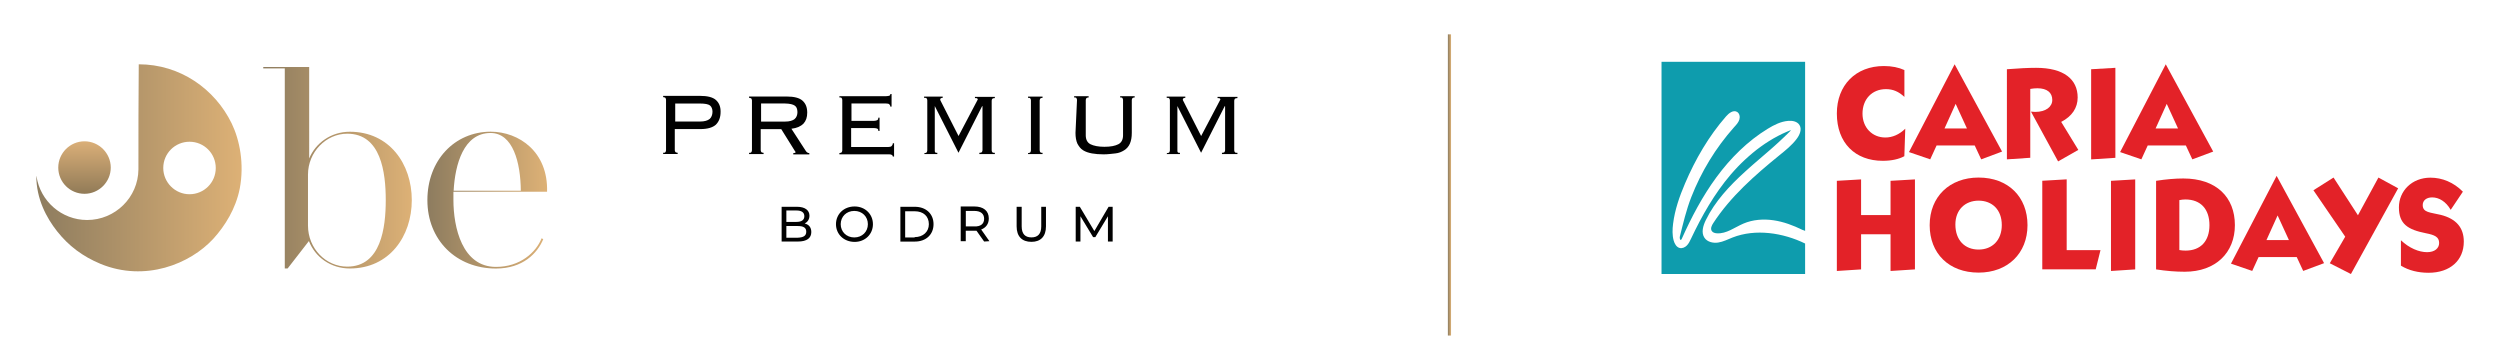 <svg xmlns="http://www.w3.org/2000/svg" xmlns:xlink="http://www.w3.org/1999/xlink" id="Layer_1" x="0px" y="0px" viewBox="0 0 460 65" style="enable-background:new 0 0 460 65;" xml:space="preserve"><style type="text/css">	.st0{fill:#010101;}			.st1{clip-path:url(#SVGID_00000060729940077160532440000001698099792842748578_);fill:url(#SVGID_00000108269920559861882790000002359694607129541509_);}	.st2{fill:#0E9CAD;}	.st3{fill:#E32228;}			.st4{fill:none;stroke:url(#SVGID_00000102526591354753530130000000450804306486497452_);stroke-width:0.581;stroke-miterlimit:10;}</style><g>	<g>		<g>			<g>				<path class="st0" d="M131.73,18.4c-0.58-0.52-1.57-0.76-2.91-0.76h-6.8v0.23c0.17,0,0.29,0.06,0.41,0.12     c0.06,0.12,0.12,0.23,0.12,0.35v9.3c0,0.17-0.06,0.29-0.12,0.35c-0.06,0.12-0.17,0.12-0.41,0.12v0.23h2.67v-0.23     c-0.17,0-0.29-0.06-0.41-0.12c-0.06-0.12-0.12-0.23-0.12-0.35v-3.89h4.71c1.34,0,2.27-0.29,2.85-0.81     c0.58-0.58,0.87-1.34,0.87-2.38C132.6,19.62,132.31,18.93,131.73,18.4 M130.57,21.89c-0.35,0.29-0.93,0.47-1.74,0.47h-4.59     v-3.31h4.59c0.87,0,1.51,0.12,1.8,0.35c0.29,0.23,0.47,0.64,0.47,1.16C131.09,21.13,130.91,21.6,130.57,21.89"></path>				<path class="st0" d="M148.53,28.05c-0.12-0.06-0.23-0.23-0.35-0.41l-2.56-3.95c1.05-0.12,1.74-0.47,2.21-0.93     c0.47-0.52,0.7-1.16,0.7-2.03c0-0.99-0.29-1.69-0.87-2.21c-0.58-0.52-1.57-0.76-2.91-0.76h-6.92V18c0.17,0,0.29,0.06,0.41,0.12     c0.06,0.12,0.12,0.23,0.12,0.35v9.18c0,0.17-0.06,0.29-0.12,0.35c-0.06,0.12-0.17,0.12-0.41,0.12v0.23h2.67v-0.23     c-0.17,0-0.29-0.06-0.41-0.12c-0.06-0.12-0.12-0.23-0.12-0.35v-3.89h3.78l2.5,4.01c0.06,0.06,0.12,0.12,0.12,0.23     c0,0.06,0,0.12-0.06,0.12c-0.06,0-0.17,0.06-0.35,0.06v0.23h2.96v-0.23C148.76,28.17,148.58,28.11,148.53,28.05 M140.04,22.35     v-3.31h4.36c0.47,0,0.87,0.06,1.16,0.12c0.29,0.06,0.52,0.17,0.7,0.29c0.17,0.12,0.29,0.29,0.35,0.47s0.12,0.41,0.12,0.7     c0,0.52-0.17,0.99-0.52,1.28c-0.35,0.29-0.93,0.47-1.74,0.47H140.04L140.04,22.35z"></path>				<path class="st0" d="M154.98,18.4c0-0.17-0.06-0.29-0.12-0.35c-0.06-0.12-0.17-0.12-0.41-0.12V17.7H163     c0.35,0,0.58-0.06,0.7-0.12c0.12-0.06,0.12-0.17,0.12-0.29h0.23v2.33h-0.23c0-0.17-0.06-0.29-0.17-0.41     c-0.12-0.12-0.29-0.17-0.64-0.17h-6.34v3.2h4.13c0.23,0,0.46-0.06,0.58-0.12c0.17-0.06,0.23-0.23,0.23-0.47h0.23v2.44h-0.23     c0-0.23-0.06-0.35-0.17-0.41c-0.12-0.06-0.35-0.12-0.64-0.12h-4.19v3.49h6.8c0.29,0,0.52-0.06,0.64-0.17     c0.12-0.12,0.23-0.29,0.23-0.52h0.23v2.44h-0.23c0-0.23-0.23-0.41-0.7-0.41h-9.13v-0.23c0.17,0,0.29-0.06,0.41-0.12     c0.06-0.12,0.12-0.23,0.12-0.35C154.98,27.64,154.98,18.4,154.98,18.4z"></path>				<path class="st0" d="M170.09,28.17c0.23,0,0.35-0.06,0.41-0.12c0.06-0.12,0.12-0.23,0.12-0.35v-9.24c0-0.17-0.06-0.29-0.12-0.35     C170.44,18,170.27,18,170.03,18v-0.23h3.43V18c-0.29,0-0.46,0.12-0.46,0.29c0,0.06,0,0.17,0.06,0.23l3.31,6.51l3.43-6.51     c0-0.06,0.06-0.06,0.06-0.12s0.06-0.06,0.06-0.12c0-0.06-0.06-0.12-0.12-0.17c-0.06-0.06-0.23-0.06-0.41-0.06v-0.23h3.66v0.23     c-0.23,0-0.41,0.06-0.46,0.12c-0.06,0.06-0.12,0.23-0.12,0.35v9.13c0,0.17,0.06,0.29,0.12,0.35c0.06,0.12,0.23,0.12,0.46,0.12     v0.23h-2.85v-0.23c0.23,0,0.41-0.06,0.46-0.12c0.06-0.12,0.12-0.23,0.12-0.35v-8.08l-0.06-0.06l-4.36,8.6l-4.36-8.6v0.06v8.08     c0,0.17,0,0.29,0.06,0.35c0.06,0.12,0.17,0.12,0.41,0.12v0.23h-2.38V28.17L170.09,28.17z"></path>				<path class="st0" d="M189.16,28.17c0.17,0,0.29-0.06,0.41-0.12c0.06-0.12,0.12-0.23,0.12-0.35v-9.24c0-0.17-0.06-0.29-0.12-0.35     C189.5,18,189.39,18,189.16,18v-0.23h2.67V18c-0.17,0-0.35,0.06-0.41,0.12c-0.06,0.12-0.12,0.23-0.12,0.35v9.18     c0,0.17,0.06,0.29,0.12,0.35c0.06,0.12,0.17,0.12,0.41,0.12v0.23h-2.67V28.17z"></path>				<path class="st0" d="M198.17,18.4c0-0.17-0.06-0.29-0.12-0.35c-0.06-0.12-0.17-0.12-0.41-0.12V17.7h2.67v0.23     c-0.17,0-0.35,0.06-0.41,0.12c-0.06,0.12-0.12,0.23-0.12,0.35v6.51c0,0.76,0.29,1.34,0.87,1.63c0.58,0.29,1.45,0.47,2.56,0.47     c1.16,0,1.98-0.17,2.56-0.47c0.58-0.29,0.87-0.87,0.87-1.63V18.4c0-0.17-0.06-0.29-0.12-0.35c-0.06-0.12-0.17-0.12-0.41-0.12     V17.7h2.67v0.23c-0.17,0-0.35,0.06-0.41,0.12c-0.06,0.12-0.12,0.23-0.12,0.35v6.05c0,0.81-0.12,1.45-0.35,1.98     c-0.23,0.52-0.58,0.93-1.05,1.22c-0.46,0.29-0.99,0.52-1.63,0.58c-0.64,0.06-1.34,0.17-2.15,0.17c-0.81,0-1.51-0.06-2.15-0.17     c-0.64-0.12-1.16-0.29-1.63-0.58c-0.47-0.29-0.76-0.7-1.05-1.22c-0.23-0.52-0.35-1.16-0.35-1.98L198.17,18.4L198.17,18.4z"></path>				<path class="st0" d="M214.73,28.17c0.23,0,0.35-0.06,0.41-0.12c0.06-0.12,0.12-0.23,0.12-0.35v-9.24c0-0.17-0.06-0.29-0.12-0.35     C215.08,18,214.91,18,214.67,18v-0.23h3.43V18c-0.29,0-0.46,0.12-0.46,0.29c0,0.06,0,0.17,0.06,0.23l3.31,6.51l3.43-6.51     c0-0.06,0.06-0.06,0.06-0.12s0.06-0.06,0.06-0.12c0-0.06-0.06-0.12-0.12-0.17c-0.06-0.06-0.23-0.06-0.41-0.06v-0.23h3.66v0.23     c-0.23,0-0.41,0.06-0.47,0.12c-0.06,0.12-0.12,0.23-0.12,0.35v9.13c0,0.17,0.06,0.29,0.12,0.35c0.06,0.12,0.23,0.12,0.47,0.12     v0.23h-2.85v-0.23c0.23,0,0.41-0.06,0.46-0.12c0.06-0.12,0.12-0.23,0.12-0.35v-8.08l-0.06-0.06l-4.36,8.6l-4.36-8.6v0.06v8.08     c0,0.17,0,0.29,0.06,0.35c0.06,0.12,0.17,0.12,0.41,0.12v0.23h-2.44L214.73,28.17L214.73,28.17z"></path>			</g>			<g>				<path class="st0" d="M149.28,42.7c0,1.1-0.81,1.74-2.44,1.74h-3.02v-6.39h2.85c1.45,0,2.27,0.64,2.27,1.63     c0,0.7-0.35,1.16-0.87,1.45C148.82,41.3,149.28,41.83,149.28,42.7 M144.69,38.8v2.03h1.86c0.93,0,1.45-0.35,1.45-1.05     c0-0.7-0.52-1.05-1.45-1.05h-1.86V38.8z M148.35,42.64c0-0.76-0.52-1.05-1.57-1.05h-2.09v2.15h2.09     C147.83,43.69,148.35,43.4,148.35,42.64"></path>				<path class="st0" d="M153.82,41.25c0-1.86,1.45-3.26,3.43-3.26c1.92,0,3.37,1.4,3.37,3.26c0,1.86-1.45,3.26-3.37,3.26     C155.27,44.5,153.82,43.11,153.82,41.25 M159.69,41.25c0-1.4-1.05-2.44-2.5-2.44s-2.5,1.05-2.5,2.44s1.05,2.44,2.5,2.44     C158.64,43.69,159.69,42.64,159.69,41.25"></path>				<path class="st0" d="M165.67,38.05h2.67c2.03,0,3.43,1.28,3.43,3.2s-1.4,3.2-3.43,3.2h-2.67V38.05z M168.29,43.63     c1.57,0,2.62-0.99,2.62-2.38c0-1.45-0.99-2.38-2.62-2.38h-1.74v4.82h1.74V43.63z"></path>				<path class="st0" d="M181.08,44.44l-1.4-1.98c-0.12,0-0.29,0-0.41,0h-1.57v1.92h-0.93v-6.39h2.5c1.69,0,2.67,0.81,2.67,2.21     c0,0.99-0.52,1.69-1.4,2.03l1.51,2.15L181.08,44.44L181.08,44.44z M181.08,40.26c0-0.93-0.64-1.45-1.8-1.45h-1.57v2.85h1.57     C180.44,41.71,181.08,41.19,181.08,40.26"></path>				<path class="st0" d="M187.06,41.65v-3.6h0.93v3.6c0,1.4,0.64,2.03,1.8,2.03s1.8-0.64,1.8-2.03v-3.6h0.87v3.6     c0,1.86-0.99,2.85-2.67,2.85C188.05,44.5,187.06,43.51,187.06,41.65"></path>				<polygon class="st0" points="203.86,44.44 203.86,39.79 201.54,43.63 201.13,43.63 198.8,39.79 198.8,44.44 197.93,44.44      197.93,38.05 198.69,38.05 201.36,42.52 203.98,38.05 204.73,38.05 204.73,44.44     "></polygon>			</g>		</g>		<g>			<g>				<g>					<g>						<defs>							<path id="SVGID_1_" d="M56.67,41.49v-9.36c0-4.18,3.35-7.53,7.22-7.53c6.22,0,7.09,7.14,7.09,12.23        c0,5.05-0.87,12.23-7.09,12.23C59.98,49.06,56.67,45.75,56.67,41.49 M48.44,12.33v0.26h3.96v36.81h0.52l3.92-5.05        c1.13,2.92,3.96,5.05,7.53,5.05c7.27,0,11.4-5.92,11.4-12.58s-4.13-12.58-11.4-12.58c-3.48,0-6.31,2.09-7.48,4.92V12.33        H48.44z"></path>						</defs>													<linearGradient id="SVGID_00000120524117832313092150000001849150073899474831_" gradientUnits="userSpaceOnUse" x1="48.445" y1="30.869" x2="75.771" y2="30.869">							<stop offset="0" style="stop-color:#8D7C5F"></stop>							<stop offset="4.547000e-04" style="stop-color:#8D7C5F"></stop>							<stop offset="1" style="stop-color:#DDB176"></stop>						</linearGradient>													<use xlink:href="#SVGID_1_" style="overflow:visible;fill:url(#SVGID_00000120524117832313092150000001849150073899474831_);"></use>						<clipPath id="SVGID_00000146490016569956557120000009701609332816881589_">							<use xlink:href="#SVGID_1_" style="overflow:visible;"></use>						</clipPath>					</g>				</g>			</g>			<g>				<g>					<g>						<defs>							<path id="SVGID_00000137818965060253377560000012052475906405594275_" d="M90.26,24.47c4.13,0,5.53,5.44,5.57,10.62H83.47        C83.73,30.26,85.3,24.47,90.26,24.47 M78.64,36.83c0,7.35,5.31,12.58,12.62,12.58c4.92,0,7.61-2.78,8.7-5.4l-0.3-0.17        c-1.04,2.61-3.96,5.27-8.4,5.27c-6.22,0-7.83-7.27-7.83-12.31v-1.52h17.23c0.22-7.31-5.13-11.05-10.4-11.05        C83.65,24.26,78.64,29.48,78.64,36.83"></path>						</defs>													<linearGradient id="SVGID_00000146487264937202574820000002768303955638456218_" gradientUnits="userSpaceOnUse" x1="78.643" y1="36.809" x2="100.668" y2="36.809">							<stop offset="0" style="stop-color:#8D7C5F"></stop>							<stop offset="4.547000e-04" style="stop-color:#8D7C5F"></stop>							<stop offset="1" style="stop-color:#DDB176"></stop>						</linearGradient>													<use xlink:href="#SVGID_00000137818965060253377560000012052475906405594275_" style="overflow:visible;fill:url(#SVGID_00000146487264937202574820000002768303955638456218_);"></use>						<clipPath id="SVGID_00000039855636705951427070000005085682510011254957_">							<use xlink:href="#SVGID_00000137818965060253377560000012052475906405594275_" style="overflow:visible;"></use>						</clipPath>					</g>				</g>			</g>			<g>				<g>					<defs>						<path id="SVGID_00000029761553575986866580000002631624587254745230_" d="M30.04,30.91c0-2.7,2.18-4.83,4.83-4.83       c2.7,0,4.83,2.18,4.83,4.83c0,2.7-2.18,4.83-4.83,4.83S30.04,33.57,30.04,30.91 M25.47,31.17L25.47,31.17       c-0.04,5.13-4.26,9.31-9.44,9.31c-4.7,0-8.62-3.48-9.31-8.01c0-0.04-0.04-0.09-0.04-0.09c0,4.26,1.91,7.75,3.83,10.18       c2.09,2.65,4.66,4.61,8.01,6c8.18,3.35,16.45,0.04,20.76-4.66c2.13-2.35,4.09-5.48,4.83-9.18c0.87-4.53,0-8.96-1.48-12.01       c-3.09-6.35-9.49-10.88-17.1-10.88C25.47,18.29,25.47,24.73,25.47,31.17"></path>					</defs>											<linearGradient id="SVGID_00000049940016989334286580000010655862253975923846_" gradientUnits="userSpaceOnUse" x1="6.672" y1="30.899" x2="44.44" y2="30.899">						<stop offset="0" style="stop-color:#8D7C5F"></stop>						<stop offset="4.547000e-04" style="stop-color:#8D7C5F"></stop>						<stop offset="1" style="stop-color:#DDB176"></stop>					</linearGradient>											<use xlink:href="#SVGID_00000029761553575986866580000002631624587254745230_" style="overflow:visible;fill:url(#SVGID_00000049940016989334286580000010655862253975923846_);"></use>					<clipPath id="SVGID_00000031188758618697827250000001448263879517192598_">						<use xlink:href="#SVGID_00000029761553575986866580000002631624587254745230_" style="overflow:visible;"></use>					</clipPath>				</g>			</g>			<g>				<g>					<g>						<defs>							<path id="SVGID_00000096046646146723236410000008554852460717418942_" d="M10.72,30.83c0,2.7,2.18,4.83,4.83,4.83        s4.83-2.18,4.83-4.83S18.2,26,15.55,26S10.72,28.17,10.72,30.83"></path>						</defs>						<clipPath id="SVGID_00000075872156778033492370000017486275416734505900_">							<use xlink:href="#SVGID_00000096046646146723236410000008554852460717418942_" style="overflow:visible;"></use>						</clipPath>													<linearGradient id="SVGID_00000165197796600130931660000013745799576545865145_" gradientUnits="userSpaceOnUse" x1="-478.867" y1="461.825" x2="-478.556" y2="461.825" gradientTransform="matrix(0 -31.128 -31.128 0 14391.264 -14870.482)">							<stop offset="0" style="stop-color:#907A57"></stop>							<stop offset="1" style="stop-color:#DAAF78"></stop>						</linearGradient>													<rect x="10.72" y="26" style="clip-path:url(#SVGID_00000075872156778033492370000017486275416734505900_);fill:url(#SVGID_00000165197796600130931660000013745799576545865145_);" width="9.7" height="9.7"></rect>					</g>				</g>			</g>			<g>				<g>					<g>						<defs>							<path id="SVGID_00000024700927547400475770000008980662448348390551_" d="M10.72,30.83c0,2.7,2.18,4.83,4.83,4.83        s4.83-2.18,4.83-4.83S18.2,26,15.55,26S10.72,28.17,10.72,30.83"></path>						</defs>						<clipPath id="SVGID_00000181057809603716157130000013738769302974102405_">							<use xlink:href="#SVGID_00000024700927547400475770000008980662448348390551_" style="overflow:visible;"></use>						</clipPath>					</g>				</g>			</g>		</g>	</g>	<g>		<path class="st2" d="M327.41,28.57c-4.53,3.68-8.98,7.59-12.17,12.48c-0.28,0.43-0.56,1-0.28,1.44c0.19,0.31,0.59,0.42,0.95,0.44   c1.75,0.12,3.26-1.1,4.88-1.79c1.73-0.74,3.67-0.88,5.53-0.61c1.86,0.27,3.64,0.94,5.33,1.77c0.11,0.05,0.42,0.11,0.49,0.21V11.37   h-26.42v39.05h26.42v-5.61c-4.07-1.99-9.14-2.76-13.35-1.11c-0.87,0.34-1.72,0.79-2.65,0.93c-0.93,0.14-1.99-0.1-2.52-0.88   c-0.64-0.95-0.25-2.23,0.25-3.25c1.68-3.45,4.36-6.31,7.2-8.89c0.24-0.22,0.48-0.43,0.71-0.64c0.26-0.23,0.53-0.47,0.79-0.7   c0.27-0.23,0.53-0.46,0.8-0.69c0.27-0.23,0.53-0.46,0.8-0.69c0.27-0.23,0.53-0.46,0.8-0.69c0.27-0.23,0.53-0.46,0.8-0.69   c0.26-0.23,0.53-0.46,0.79-0.7c0.26-0.23,0.52-0.47,0.78-0.71c0.26-0.24,0.52-0.48,0.77-0.72c0.25-0.24,0.51-0.49,0.76-0.73   c0.12-0.12,0.25-0.25,0.37-0.37c0.06-0.06,0.12-0.12,0.18-0.18c0.21-0.21-0.01-0.12-0.01-0.12c-0.06,0.03-0.12,0.05-0.19,0.08   c-0.13,0.05-0.26,0.1-0.39,0.16c-0.29,0.12-0.57,0.25-0.85,0.38c-0.28,0.13-0.56,0.27-0.84,0.42c-0.28,0.14-0.55,0.29-0.82,0.45   c-0.27,0.15-0.54,0.31-0.8,0.48c-0.27,0.16-0.53,0.33-0.79,0.51c-0.26,0.17-0.52,0.35-0.77,0.54c-0.25,0.18-0.5,0.37-0.75,0.56   c-0.25,0.19-0.49,0.39-0.73,0.59c-0.24,0.2-0.48,0.4-0.71,0.61c-0.24,0.21-0.47,0.42-0.7,0.63c-0.23,0.21-0.45,0.43-0.68,0.65   c-0.22,0.22-0.44,0.44-0.66,0.67c-0.22,0.23-0.43,0.46-0.64,0.69c-0.21,0.23-0.41,0.47-0.62,0.7c-3.02,3.54-5.34,7.63-7.33,11.84   c-0.21,0.44-0.42,0.89-0.76,1.23c-0.34,0.35-0.84,0.57-1.31,0.46c-0.61-0.15-0.95-0.79-1.12-1.39c-0.27-1-0.23-2.05-0.1-3.08   c0.32-2.56,1.18-5.03,2.2-7.41c1.9-4.45,4.36-8.69,7.54-12.33c0.52-0.6,1.34-1.24,2.03-0.83c0.46,0.27,0.58,0.91,0.42,1.42   c-0.16,0.51-0.53,0.92-0.89,1.31c-0.03,0.04-0.07,0.08-0.1,0.11c-1.68,1.89-3.19,3.93-4.5,6.08c-1.32,2.16-2.44,4.43-3.36,6.78   c-0.92,2.36-1.5,4.84-2.11,7.3c-0.04,0.14,0,0.3,0.08,0.5c0.08,0.19,0.26-0.09,0.26-0.09c1.78-3.98,3.82-7.87,6.4-11.38   c2.58-3.51,5.73-6.66,9.45-8.93c1.16-0.71,2.41-1.34,3.76-1.45c0.78-0.07,1.67,0.1,2.08,0.77c0.49,0.79,0.03,1.83-0.54,2.57   C329.69,26.74,328.54,27.66,327.41,28.57z"></path>		<g>			<g>				<path class="st3" d="M346.43,29.59c-5.08,0-8.45-3.29-8.45-8.71c0-5.2,3.46-8.73,8.66-8.73c1.46,0,2.72,0.26,3.77,0.74v4.94     c-1.05-0.98-2.1-1.43-3.39-1.43c-2.58,0-4.32,1.86-4.32,4.51c0,2.58,1.81,4.39,4.2,4.39c1.31,0,2.58-0.55,3.67-1.62l-0.17,5.06     C349.41,29.28,348.05,29.59,346.43,29.59z"></path>				<path class="st3" d="M359.65,11.83l8.73,16.06l-3.84,1.43l-1.19-2.55h-7.02l-1.17,2.55l-3.91-1.34L359.65,11.83z M361.92,23.64     l-2.08-4.53l-2.05,4.53H361.92z"></path>				<path class="st3" d="M369.26,12.74c2.15-0.17,3.94-0.26,5.39-0.26c5.08,0,7.64,2.1,7.64,5.46c0,1.89-1.03,3.46-3.03,4.49     l3.15,5.15l-3.72,2.12l-4.99-9.16c0.29,0.02,0.55,0.05,0.79,0.05c1.96,0,3.13-0.95,3.13-2.2c0-1.34-0.95-2.15-2.74-2.15     c-0.45,0-0.88,0.05-1.31,0.12v12.67l-4.3,0.29V12.74z"></path>				<path class="st3" d="M384.77,12.74l4.46-0.26v16.56l-4.46,0.29V12.74z"></path>				<path class="st3" d="M403.39,29.32l-1.19-2.55h-7.02l-1.17,2.55l-3.91-1.34l8.4-16.15l8.73,16.06L403.39,29.32 M400.76,23.64     l-2.08-4.53l-2.05,4.53H400.76z"></path>			</g>			<g>				<path class="st3" d="M337.98,33.27l4.46-0.26v6.56h5.42v-6.3l4.49-0.26v16.56l-4.49,0.29V43.1h-5.42v6.47l-4.46,0.29V33.27z"></path>				<path class="st3" d="M364.06,50.16c-5.46,0-9-3.53-9-8.73c0-5.23,3.67-8.76,9-8.76c5.46,0,9,3.56,9,8.76     C373.06,46.63,369.41,50.16,364.06,50.16z M359.79,41.31c0,2.89,1.74,4.61,4.27,4.61c2.53,0,4.27-1.74,4.27-4.51     c0-2.84-1.79-4.49-4.27-4.49C361.6,36.92,359.79,38.59,359.79,41.31z"></path>				<path class="st3" d="M380.26,46.03h6.23l-0.88,3.53h-9.83v-16.3l4.49-0.26V46.03z"></path>				<path class="st3" d="M388.42,33.27l4.46-0.26v16.56l-4.46,0.29V33.27z"></path>				<path class="st3" d="M401.72,32.84c6.09,0,9.5,3.44,9.5,8.59c0,5.04-3.51,8.57-9.23,8.57c-1.67,0-3.41-0.14-5.27-0.43v-16.3     C398.59,32.98,400.26,32.84,401.72,32.84z M401,46.01c0.36,0.07,0.76,0.1,1.15,0.1c2.79,0,4.39-1.77,4.39-4.68     c0-2.94-1.6-4.73-4.44-4.73c-0.36,0-0.74,0.05-1.1,0.12V46.01z"></path>				<path class="st3" d="M418.9,32.36l8.73,16.06l-3.84,1.43l-1.19-2.55h-7.02l-1.17,2.55l-3.91-1.34L418.9,32.36z M421.16,44.17     l-2.08-4.53l-2.05,4.53H421.16z"></path>				<path class="st3" d="M431.52,43.55l-5.85-8.54l3.7-2.34l4.49,6.94l3.77-6.94l3.63,1.98l-8.69,15.77l-3.89-1.98L431.52,43.55z"></path>				<path class="st3" d="M441.76,44.2c1.53,1.46,3.34,2.2,4.82,2.2c1.41,0,2.22-0.72,2.22-1.69c0-1.12-0.83-1.48-2.41-1.79     c-3.39-0.67-4.99-1.72-4.99-4.77c0-3.01,2.39-5.46,5.8-5.46c2.17,0,4.27,0.86,5.97,2.58l-2.24,3.34     c-0.88-1.53-2.15-2.29-3.41-2.29c-1.07,0-1.74,0.57-1.74,1.41c0,1.41,1.41,1.34,3.34,1.81c2.82,0.72,4.22,2.34,4.22,4.92     c0,3.44-2.51,5.73-6.49,5.73c-1.89,0-3.65-0.43-5.08-1.31V44.2z"></path>			</g>		</g>	</g>			<linearGradient id="SVGID_00000067206480188571086530000002990315682885067397_" gradientUnits="userSpaceOnUse" x1="266.414" y1="34.029" x2="266.996" y2="34.029">		<stop offset="0" style="stop-color:#8D7C5F"></stop>		<stop offset="4.547000e-04" style="stop-color:#8D7C5F"></stop>		<stop offset="1" style="stop-color:#DDB176"></stop>	</linearGradient>			<line style="fill:none;stroke:url(#SVGID_00000067206480188571086530000002990315682885067397_);stroke-width:0.581;stroke-miterlimit:10;" x1="266.7" y1="6.32" x2="266.7" y2="61.74"></line></g></svg>